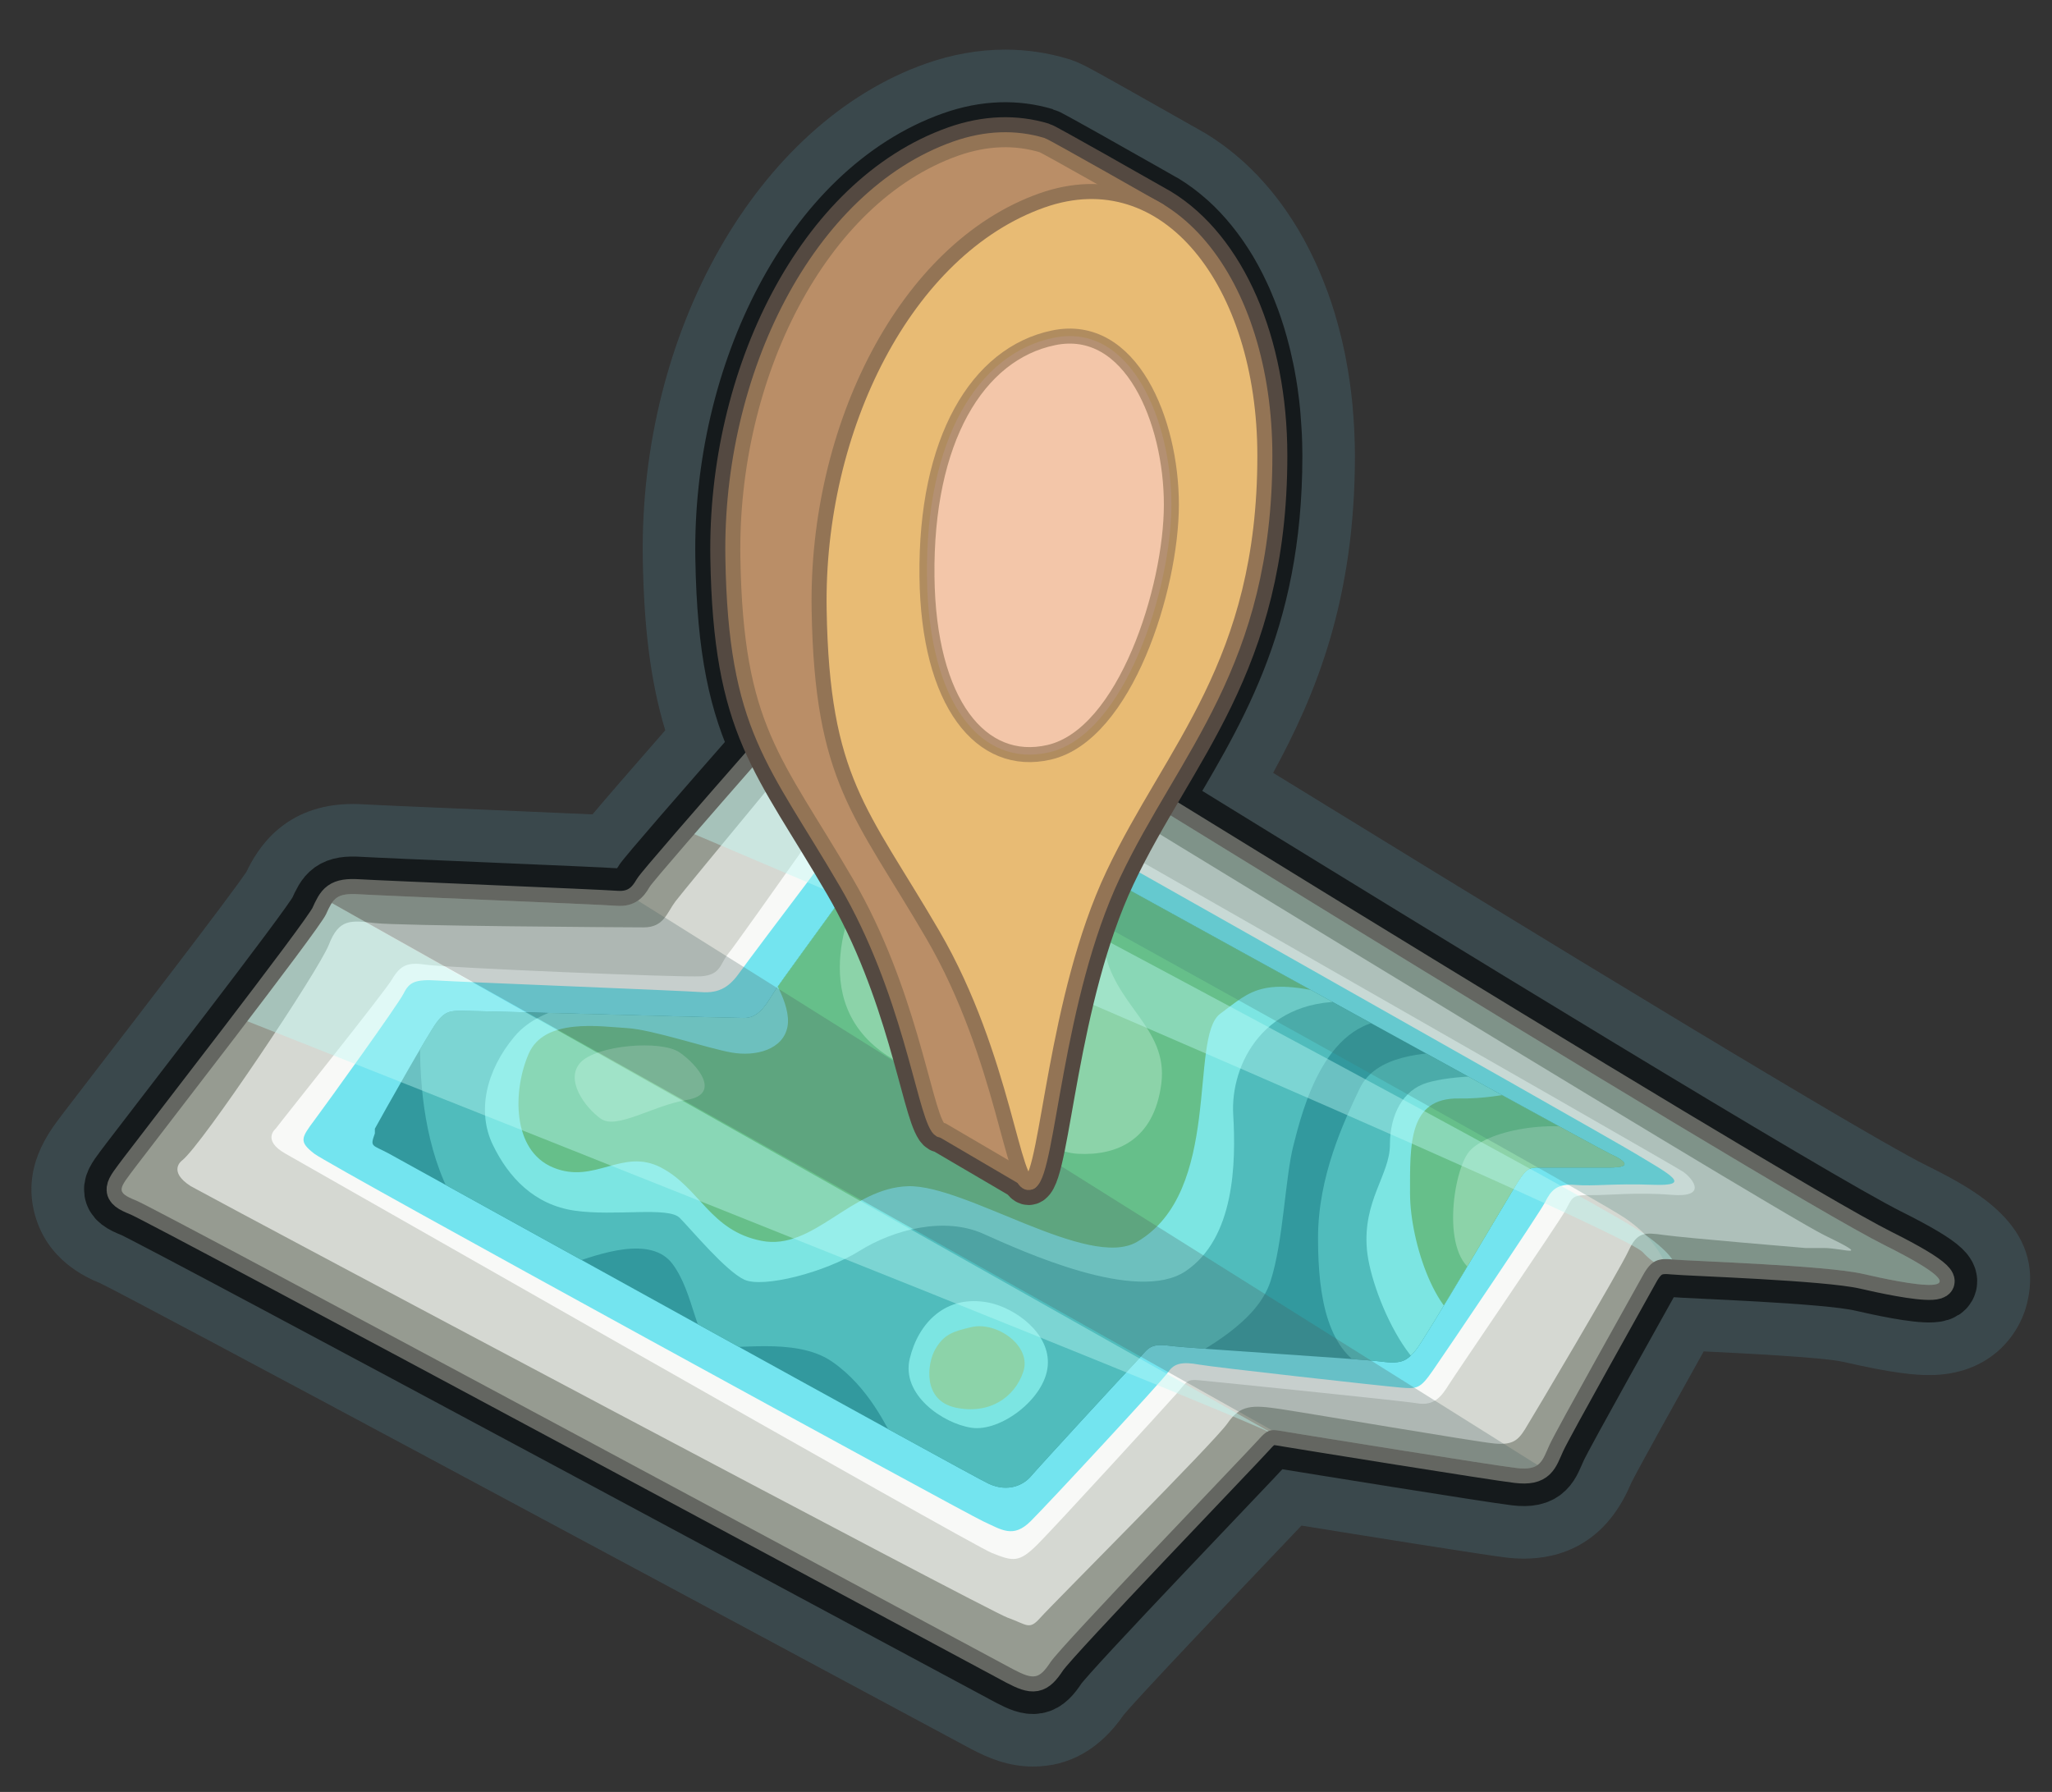 <?xml version="1.0" encoding="utf-8"?>
<!-- Generator: Adobe Illustrator 14.0.0, SVG Export Plug-In . SVG Version: 6.00 Build 43363)  -->
<!DOCTYPE svg PUBLIC "-//W3C//DTD SVG 1.1//EN" "http://www.w3.org/Graphics/SVG/1.1/DTD/svg11.dtd">
<svg version="1.1" id="Layer_1" xmlns="http://www.w3.org/2000/svg" xmlns:xlink="http://www.w3.org/1999/xlink" x="0px" y="0px"
	 width="136.667px" height="119.333px" viewBox="0 0 136.667 119.333" enable-background="new 0 0 136.667 119.333"
	 xml:space="preserve">
<rect x="0" y="0" width="136.667" height="119.333" fill="#333333" stroke="none"/>
<g id="Layer_2">
	<g opacity="0.19">
		<path fill="#F9CCC7" d="M68.796,114.642c-1.057,0-1.95-0.421-2.705-0.815c-0.273-0.144-3.292-1.765-7.83-4.201
			c-13.27-7.129-48.524-26.064-50.385-26.922c-0.596-0.236-2.177-0.869-2.655-2.59c-0.477-1.714,0.467-2.961,1.225-3.963
			l0.224-0.297c0.269-0.357,1.065-1.393,2.137-2.785c2.575-3.344,9.351-12.145,10.226-13.53c0.508-1.109,1.47-2.997,4.466-2.997
			c0.184,0,0.384,0.006,0.603,0.02c0.674,0.042,4.231,0.194,7.67,0.34c4.566,0.194,7.816,0.334,9.064,0.402
			c0.378-0.521,1.598-1.98,6.868-7.995c-1.246-3.319-1.807-6.992-1.893-12.109c-0.234-13.926,6.848-26.597,16.84-30.129
			c1.434-0.507,2.88-0.765,4.298-0.765c1.127,0,2.243,0.163,3.314,0.484c0.039,0.012,0.078,0.024,0.115,0.037
			c0.062,0.021,0.246,0.089,0.5,0.217c0.024,0.012,0.896,0.483,0.896,0.483s1.737,0.97,1.764,0.985
			c1.301,0.729,2.906,1.637,3.971,2.242c0.01,0.005,1.273,0.726,1.277,0.728c0.312,0.191,0.621,0.4,0.92,0.621
			c0.06,0.042,0.14,0.104,0.219,0.166c0.218,0.165,0.459,0.363,0.697,0.572c0.074,0.063,0.137,0.116,0.196,0.172
			c0.533,0.481,1.068,1.048,1.568,1.662c0.045,0.054,0.114,0.142,0.181,0.228c0.162,0.205,0.352,0.455,0.532,0.712l0.133,0.19
			c0.229,0.338,0.433,0.649,0.626,0.972c0.237,0.399,0.432,0.754,0.619,1.12l0.09,0.18c0.157,0.315,0.292,0.602,0.426,0.894
			c0.006,0.013,0.164,0.386,0.164,0.386c0.104,0.241,0.232,0.561,0.354,0.886l-2.77,1.155l2.838-0.976
			c0.151,0.415,0.284,0.81,0.409,1.214l0.062,0.212c0.104,0.353,0.199,0.692,0.285,1.036c0.024,0.093,0.06,0.228,0.092,0.365
			c0.072,0.305,0.142,0.616,0.207,0.931l0.064,0.325c0.084,0.441,0.157,0.875,0.221,1.315c0.004,0.027,0.02,0.143,0.021,0.171
			c0.055,0.388,0.102,0.771,0.139,1.158l0.029,0.331c0.035,0.414,0.061,0.741,0.077,1.071l0.022,0.424
			c0.018,0.453,0.031,0.912,0.031,1.377c0,10.376-3.312,16.711-6.488,22.152c26.174,16.11,42.506,25.938,46.101,27.734
			c3.045,1.522,5.922,2.96,5.248,5.812c-0.099,0.422-0.74,2.521-3.61,2.521l0,0c-0.675,0-1.936-0.085-5.09-0.812
			c-1.607-0.369-7.553-0.652-10.091-0.772c-0.629-0.03-1.16-0.057-1.55-0.077c-0.223,0.397-0.536,0.961-0.907,1.625
			c-1.367,2.45-4.571,8.188-4.922,8.942l-0.118,0.269c-0.363,0.836-1.328,3.053-4.311,3.053c-0.256,0-0.539-0.016-0.856-0.053
			c-1.651-0.195-12.952-2.021-15.054-2.361c-0.473,0.504-1.322,1.396-2.648,2.789c-3.173,3.334-9.775,10.269-10.521,11.25
			C72.05,112.98,70.942,114.642,68.796,114.642L68.796,114.642z"/>
		<path fill="#5CA5BC" d="M66.949,9.306c0.85,0,1.669,0.123,2.453,0.358c0.016,0.005,0.062,0.027,0.128,0.06
			c0.019,0.01,0.05,0.026,0.071,0.038c0.055,0.029,0.113,0.059,0.189,0.102c0.039,0.021,0.09,0.047,0.135,0.071
			c0.078,0.044,0.162,0.089,0.257,0.142c0.046,0.024,0.096,0.051,0.144,0.077c0.113,0.064,0.231,0.13,0.363,0.202
			c0.042,0.024,0.087,0.047,0.129,0.072c0.15,0.084,0.309,0.171,0.475,0.264c0.027,0.016,0.057,0.032,0.084,0.048
			c0.195,0.108,0.396,0.221,0.604,0.337c0.007,0.004,0.013,0.007,0.019,0.01c1.367,0.768,2.969,1.673,4.029,2.276
			c0.002,0.001,0.004,0.002,0.006,0.003c0.182,0.104,0.346,0.196,0.491,0.279c0.22,0.125,0.378,0.216,0.496,0.283
			c0.062,0.034,0.122,0.066,0.179,0.101l0.012,0.006l0,0c0.004,0.003,0.008,0.006,0.013,0.008c0.239,0.146,0.476,0.306,0.703,0.475
			c0.053,0.038,0.104,0.078,0.153,0.117c0.192,0.146,0.381,0.3,0.565,0.462c0.045,0.039,0.092,0.077,0.138,0.119
			c0.448,0.406,0.875,0.857,1.275,1.351c0.042,0.05,0.084,0.103,0.123,0.154c0.158,0.202,0.316,0.41,0.468,0.624
			c0.043,0.062,0.085,0.123,0.129,0.186c0.175,0.255,0.345,0.517,0.507,0.789c0.008,0.014,0.018,0.026,0.024,0.039
			c0.173,0.292,0.339,0.595,0.498,0.906c0.03,0.061,0.062,0.125,0.094,0.187c0.123,0.247,0.241,0.5,0.358,0.758
			c0.037,0.086,0.076,0.173,0.111,0.261c0.114,0.268,0.226,0.543,0.33,0.823c0.021,0.061,0.047,0.119,0.068,0.179
			c0.124,0.342,0.242,0.69,0.354,1.048c0.021,0.068,0.039,0.139,0.059,0.207c0.086,0.287,0.168,0.579,0.24,0.875
			c0.029,0.111,0.059,0.222,0.084,0.334c0.066,0.28,0.131,0.564,0.189,0.851c0.02,0.099,0.039,0.196,0.059,0.295
			c0.074,0.381,0.14,0.769,0.195,1.162c0.01,0.059,0.014,0.118,0.022,0.177c0.048,0.336,0.088,0.676,0.122,1.021
			c0.013,0.125,0.021,0.253,0.033,0.379c0.024,0.295,0.047,0.593,0.062,0.893c0.006,0.125,0.016,0.25,0.02,0.375
			c0.018,0.417,0.029,0.835,0.029,1.26c0,11.133-3.957,16.979-7.562,23.167c18.187,11.205,43.862,26.919,48.831,29.403
			c4.145,2.072,4.209,2.649,2.98,2.649c-1.102,0-3.24-0.464-4.416-0.735c-2.488-0.573-11.682-0.859-12.64-0.955
			c-0.175-0.019-0.334-0.028-0.479-0.028c-0.656,0-1.062,0.222-1.531,1.081c-0.574,1.054-5.745,10.247-6.223,11.301
			c-0.426,0.932-0.549,1.562-1.699,1.562c-0.149,0-0.316-0.01-0.504-0.032c-1.629-0.19-14.074-2.202-15.226-2.394
			c-0.431-0.072-0.712-0.129-0.937-0.129c-0.379,0-0.596,0.163-1.075,0.703c-0.767,0.861-13.022,13.596-13.789,14.746
			c-0.438,0.656-0.741,0.952-1.176,0.952c-0.327,0-0.727-0.167-1.313-0.474c-1.214-0.637-56.975-30.645-58.412-31.217
			c-1.437-0.576-1.149-0.767,0-2.3c1.149-1.53,12.161-15.702,12.64-16.756c0.432-0.951,0.631-1.355,1.788-1.355
			c0.126,0,0.264,0.005,0.415,0.014c1.532,0.096,15.896,0.671,17.14,0.768c0.08,0.006,0.157,0.008,0.232,0.008
			c1.086,0,1.612-0.626,1.971-1.253c0.198-0.347,4.159-4.893,7.939-9.201c-1.472-3.144-2.282-6.568-2.386-12.727
			c-0.203-12.064,5.746-24.036,14.84-27.25C64.789,9.497,65.892,9.306,66.949,9.306 M66.95,3.306
			C66.949,3.306,66.949,3.306,66.95,3.306c-1.76,0-3.543,0.315-5.301,0.937c-11.17,3.948-19.092,17.83-18.837,33.007
			c0.078,4.634,0.531,8.193,1.496,11.384c-2.537,2.9-3.987,4.578-4.846,5.6c-1.659-0.077-4.222-0.187-7.563-0.329
			c-3.264-0.139-6.964-0.296-7.608-0.337c-0.287-0.018-0.55-0.026-0.791-0.026c-4.614,0-6.4,3.08-7.088,4.522
			c-1.209,1.784-7.544,10.011-9.981,13.175c-1.084,1.407-1.888,2.452-2.158,2.812L4.054,74.34c-0.843,1.113-2.597,3.434-1.723,6.576
			c0.829,2.981,3.325,4.123,4.352,4.541c2.926,1.438,37.177,19.836,50.157,26.809c5.243,2.814,7.573,4.066,7.861,4.218
			c1.094,0.573,2.436,1.158,4.096,1.158c2.425,0,4.458-1.157,6.042-3.44c1.097-1.318,7.509-8.055,10.277-10.961
			c0.639-0.674,1.151-1.212,1.563-1.646c3.825,0.618,12.147,1.952,13.616,2.126c0.42,0.05,0.814,0.074,1.205,0.074
			c2.258,0,5.315-0.844,7.062-4.855l0.087-0.197c0.468-0.949,3.513-6.404,4.821-8.748c2.27,0.108,7.915,0.389,9.256,0.688
			c3.413,0.787,4.872,0.889,5.762,0.889c3.979,0,6.006-2.604,6.531-4.832c1.219-5.162-3.623-7.582-6.827-9.185
			c-2.005-1.003-10.358-5.765-43.401-26.088c2.86-5.238,5.449-11.542,5.449-21.115c0-0.505-0.016-1.004-0.035-1.5
			c-0.004-0.102-0.01-0.208-0.016-0.315l-0.006-0.1c-0.001-0.018-0.001-0.035-0.002-0.053c-0.021-0.361-0.046-0.719-0.077-1.074
			L90.1,27.231c-0.011-0.131-0.022-0.262-0.035-0.392c-0.04-0.405-0.089-0.816-0.146-1.223c-0.012-0.091-0.021-0.176-0.035-0.26
			c-0.062-0.441-0.145-0.926-0.235-1.404l-0.032-0.165l-0.021-0.108c-0.008-0.037-0.014-0.073-0.021-0.109
			c-0.07-0.343-0.146-0.681-0.226-1.015c-0.034-0.143-0.071-0.289-0.109-0.436c-0.089-0.358-0.188-0.712-0.29-1.061
			c-0.031-0.106-0.054-0.185-0.076-0.263c-0.146-0.477-0.297-0.922-0.459-1.369c-0.008-0.019-0.015-0.038-0.021-0.057l-0.062-0.159
			c-0.004-0.007-0.006-0.013-0.008-0.02c-0.132-0.351-0.271-0.697-0.414-1.035c-0.037-0.089-0.074-0.178-0.113-0.267l-0.021-0.046
			c-0.017-0.037-0.032-0.074-0.05-0.111c-0.148-0.327-0.298-0.646-0.453-0.958c-0.012-0.024-0.023-0.047-0.036-0.07l-0.039-0.078
			c-0.012-0.025-0.036-0.072-0.049-0.097c-0.216-0.422-0.442-0.833-0.672-1.221c-0.021-0.038-0.047-0.079-0.073-0.121
			c-0.205-0.341-0.424-0.68-0.666-1.036c-0.017-0.023-0.033-0.047-0.049-0.071l-0.07-0.101l-0.035-0.051
			c-0.01-0.015-0.021-0.029-0.029-0.043c-0.205-0.29-0.417-0.571-0.633-0.845c-0.072-0.095-0.149-0.191-0.228-0.285
			c-0.586-0.717-1.216-1.383-1.874-1.979c-0.078-0.072-0.158-0.142-0.24-0.21c-0.261-0.229-0.547-0.464-0.836-0.685
			c-0.091-0.069-0.181-0.138-0.272-0.205c-0.349-0.256-0.7-0.494-1.048-0.709c-0.069-0.044-0.141-0.087-0.213-0.128
			c-0.08-0.046-0.16-0.092-0.242-0.137l-0.114-0.065l-0.358-0.205L79.36,8.356l-0.331-0.188c-0.013-0.007-0.025-0.014-0.037-0.021
			l0,0c-1.059-0.602-2.648-1.501-4.019-2.27c-0.003-0.002-0.007-0.004-0.009-0.006c-0.021-0.011-0.039-0.021-0.059-0.032
			l-0.221-0.124l-0.395-0.22L74.19,5.439l-0.414-0.23c-0.048-0.027-0.097-0.055-0.146-0.082c-0.028-0.016-0.028-0.016-0.059-0.032
			l-0.316-0.176l-0.193-0.105L72.91,4.729L72.837,4.69c-0.029-0.017-0.061-0.034-0.09-0.05l-0.095-0.049
			c-0.083-0.046-0.157-0.085-0.226-0.121c-0.002-0.001-0.051-0.026-0.053-0.027l-0.051-0.028c-0.031-0.016-0.064-0.033-0.096-0.048
			c-0.217-0.109-0.512-0.25-0.879-0.376c-0.074-0.026-0.148-0.05-0.227-0.073C69.774,3.512,68.369,3.306,66.95,3.306L66.95,3.306
			L66.95,3.306z"/>
	</g>
	
		<path opacity="0.65" fill="#F9CCC7" stroke="#020202" stroke-width="5" stroke-linecap="round" stroke-linejoin="round" enable-background="new    " d="
		M125.511,82.92c-4.969-2.484-30.646-18.199-48.832-29.404c3.604-6.188,7.562-12.034,7.562-23.167c0-0.425-0.014-0.844-0.029-1.26
		c-0.006-0.125-0.014-0.249-0.021-0.375c-0.017-0.3-0.038-0.597-0.063-0.893c-0.01-0.126-0.021-0.254-0.032-0.379
		c-0.034-0.345-0.074-0.685-0.122-1.021c-0.01-0.059-0.014-0.118-0.021-0.177c-0.058-0.394-0.123-0.781-0.195-1.162
		c-0.021-0.099-0.041-0.197-0.059-0.295c-0.061-0.287-0.123-0.571-0.189-0.851c-0.026-0.112-0.055-0.223-0.084-0.334
		c-0.073-0.296-0.155-0.588-0.241-0.875c-0.021-0.068-0.038-0.139-0.06-0.207c-0.109-0.357-0.229-0.706-0.353-1.048
		c-0.022-0.06-0.048-0.118-0.069-0.179c-0.104-0.279-0.215-0.555-0.33-0.823c-0.035-0.088-0.074-0.174-0.11-0.261
		c-0.117-0.258-0.235-0.511-0.358-0.758c-0.031-0.062-0.062-0.126-0.094-0.187c-0.159-0.311-0.325-0.613-0.498-0.906
		c-0.008-0.013-0.018-0.025-0.023-0.039c-0.164-0.272-0.334-0.534-0.508-0.789c-0.044-0.062-0.086-0.124-0.129-0.186
		c-0.15-0.214-0.309-0.422-0.468-0.624c-0.039-0.051-0.081-0.104-0.123-0.154c-0.401-0.494-0.827-0.945-1.276-1.351
		c-0.045-0.042-0.092-0.08-0.137-0.119c-0.186-0.162-0.373-0.316-0.564-0.462c-0.051-0.04-0.103-0.079-0.154-0.117
		c-0.229-0.168-0.465-0.329-0.703-0.475c-0.005-0.002-0.01-0.005-0.012-0.008l0,0l-0.014-0.004c-0.058-0.035-0.119-0.067-0.18-0.101
		c-0.118-0.067-0.277-0.159-0.496-0.283c-0.146-0.083-0.311-0.175-0.492-0.279c0-0.001-0.003-0.002-0.005-0.003
		c-1.062-0.604-2.661-1.508-4.03-2.276c-0.004-0.003-0.011-0.006-0.018-0.01c-0.208-0.116-0.408-0.229-0.604-0.337
		c-0.028-0.016-0.058-0.032-0.086-0.048c-0.166-0.093-0.321-0.18-0.474-0.264c-0.042-0.025-0.087-0.048-0.129-0.072
		c-0.132-0.072-0.25-0.138-0.364-0.202c-0.047-0.026-0.097-0.052-0.143-0.077c-0.096-0.053-0.178-0.098-0.258-0.142
		c-0.045-0.024-0.094-0.05-0.133-0.071c-0.076-0.043-0.136-0.073-0.19-0.102c-0.022-0.012-0.054-0.028-0.071-0.038
		c-0.066-0.033-0.111-0.055-0.128-0.06C67.643,9.138,65.703,9.174,63.65,9.9c-9.094,3.214-15.042,15.186-14.84,27.25
		c0.104,6.159,0.914,9.583,2.386,12.727c-3.78,4.309-7.742,8.854-7.939,9.201c-0.383,0.67-0.958,1.34-2.203,1.245
		c-1.245-0.096-15.608-0.671-17.14-0.767c-1.531-0.096-1.723,0.287-2.203,1.341C21.232,61.95,10.22,76.122,9.071,77.653
		c-1.149,1.533-1.437,1.725,0,2.299c1.437,0.573,57.197,30.582,58.412,31.217c1.367,0.717,1.724,0.67,2.489-0.479
		c0.768-1.15,13.023-13.885,13.789-14.746c0.767-0.861,0.859-0.768,2.012-0.574c1.15,0.19,13.598,2.201,15.225,2.394
		c1.629,0.192,1.724-0.479,2.203-1.53c0.479-1.054,5.648-10.247,6.225-11.301c0.574-1.053,1.054-1.148,2.011-1.053
		c0.958,0.096,10.149,0.382,12.64,0.955C126.565,85.409,133.364,86.845,125.511,82.92z"/>
	<path fill="none" stroke="#646661" stroke-width="2" d="M67.483,111.168c-1.214-0.637-56.975-30.645-58.412-31.217
		c-1.437-0.576-1.149-0.767,0-2.3c1.149-1.53,12.161-15.702,12.64-16.756c0.479-1.054,0.671-1.438,2.203-1.341
		c1.532,0.096,15.896,0.671,17.14,0.767c1.245,0.095,1.819-0.575,2.203-1.245c0.383-0.671,14.842-17.046,14.842-17.046
		s59.561,36.963,67.412,40.889c7.853,3.925,1.054,2.488-1.438,1.914c-2.488-0.574-11.682-0.86-12.64-0.957
		c-0.957-0.096-1.437,0-2.011,1.054c-0.575,1.054-5.746,10.247-6.225,11.301c-0.48,1.052-0.574,1.724-2.203,1.53
		c-1.627-0.191-14.074-2.202-15.225-2.393c-1.15-0.193-1.245-0.287-2.012,0.573c-0.766,0.861-13.022,13.597-13.789,14.746
		C69.207,111.838,68.85,111.883,67.483,111.168z"/>
	<path fill="#969B91" d="M67.483,111.168c-1.214-0.637-56.975-30.645-58.412-31.217c-1.437-0.576-1.149-0.767,0-2.3
		c1.149-1.53,12.161-15.702,12.64-16.756c0.479-1.054,0.671-1.438,2.203-1.341c1.532,0.096,15.896,0.671,17.14,0.767
		c1.245,0.095,1.819-0.575,2.203-1.245c0.383-0.671,14.842-17.046,14.842-17.046s59.561,36.963,67.412,40.889
		c7.853,3.925,1.054,2.488-1.438,1.914c-2.488-0.574-11.682-0.86-12.64-0.957c-0.957-0.096-1.437,0-2.011,1.054
		c-0.575,1.054-5.746,10.247-6.225,11.301c-0.48,1.052-0.574,1.724-2.203,1.53c-1.627-0.191-14.074-2.202-15.225-2.393
		c-1.15-0.193-1.245-0.287-2.012,0.573c-0.766,0.861-13.022,13.597-13.789,14.746C69.207,111.838,68.85,111.883,67.483,111.168z"/>
	<path fill="#D5D8D2" d="M12.136,77.272c1.34-1.057,9.097-12.641,9.767-14.363c0.67-1.723,1.436-1.629,3.064-1.437
		c1.627,0.188,16.566,0.286,17.907,0.286c1.34,0,1.532-0.957,2.106-1.723c0.574-0.767,11.204-13.598,11.874-14.364
		c0.67-0.767,1.054-2.011,2.394-1.149c1.341,0.862,58.892,36.1,62.241,37.727c3.353,1.629,1.246,0.862,0,0.862
		c-1.243,0-1.243,0-1.243,0s-8.043-0.671-9.386-0.862c-1.34-0.189-1.817-0.211-2.394,1.043c-0.573,1.256-6.416,11.119-6.895,11.885
		c-0.479,0.768-0.861,1.056-2.012,0.957c-1.148-0.096-12.354-2.01-14.268-2.297s-2.682-0.287-3.545,0.959
		c-0.86,1.242-11.681,12.064-12.447,12.927c-0.765,0.862-0.862,0.479-2.202,0c-1.34-0.479-50.367-26.524-54.389-28.728
		C11.12,77.979,12.136,77.272,12.136,77.272z"/>
	<path fill="#F8F9F7" d="M18.36,75.165c0.575-0.767,7.182-9,7.757-9.959c0.574-0.957,1.053-1.147,2.298-0.957
		c1.245,0.189,16.948,0.861,18.289,0.766c1.341-0.096,1.246-0.86,1.819-1.53c0.575-0.672,11.013-15.514,11.013-15.514
		s51.898,29.589,52.569,30.065c0.671,0.48,1.63,1.727-0.766,1.535c-2.396-0.193-4.213,0.039-5.459,0.02
		c-1.244-0.02-1.147,0.172-1.627,1.033s-7.276,10.819-7.758,11.586c-0.479,0.766-0.955,1.437-2.104,1.244
		c-1.147-0.19-13.502-1.436-14.459-1.529c-0.958-0.098-0.862,0.094-1.63,0.953c-0.766,0.863-7.946,8.715-9.191,9.963
		c-1.244,1.242-1.628,1.148-3.064,0.572C64.61,102.84,20.66,77.747,19.031,76.838C17.402,75.93,18.36,75.165,18.36,75.165z"/>
	<path fill="#73E4EF" d="M20.946,74.59c0.734-0.983,5.553-7.662,5.936-8.428c0.383-0.766,0.766-0.959,2.298-0.863
		c1.533,0.099,16.278,0.673,17.523,0.77c1.246,0.094,1.915-0.385,2.585-1.342s10.534-13.98,10.534-13.98l0.669-1.341
		c0,0,46.155,26.04,48.453,27.432c2.3,1.391,3.83,2.156,1.147,2.062c-2.68-0.097-3.924,0.112-5.168,0.009
		c-1.245-0.104-1.629,0.375-2.014,1.141c-0.382,0.766-6.605,9.957-7.468,11.203s-1.053,1.246-2.2,1.148
		c-1.152-0.096-12.354-1.341-13.408-1.531c-1.051-0.191-1.627-0.096-2.01,0.479c-0.384,0.575-8.025,8.81-9.183,9.959
		c-1.16,1.147-1.917,0.573-3.166,0c-1.25-0.575-43.478-23.657-44.531-24.47C19.893,76.027,20.053,75.786,20.946,74.59z"/>
	<path fill="#32999E" d="M24.967,75.165c0.575-1.053,3.543-6.32,4.118-7.086c0.575-0.768,0.958-0.768,1.724-0.768
		s17.714,0.48,18.768,0.48c1.053,0,1.532-1.056,2.106-1.918c0.575-0.86,10.151-13.979,10.151-13.979s44.24,24.413,45.387,24.941
		c1.147,0.527,1.437,0.912,0,0.912s-3.542,0-4.404,0c-0.86,0-1.053-0.097-1.724,0.957c-0.67,1.055-6.225,10.532-6.799,11.203
		c-0.574,0.67-0.862,0.959-2.299,0.766c-1.437-0.189-12.64-0.86-14.076-1.051c-1.436-0.193-1.436,0.211-2.297,1.11
		c-0.863,0.899-6.492,7.026-6.98,7.603c-0.489,0.572-1.525,1.055-2.779,0.479c-1.254-0.572-38.79-21.357-39.938-21.979
		c-1.149-0.621-1.296-0.422-0.958-1.353"/>
	<g>
		<g>
			<defs>
				<path id="SVGID_1_" d="M24.967,75.165c0.575-1.053,3.543-6.32,4.118-7.086c0.575-0.768,0.958-0.768,1.724-0.768
					s17.714,0.48,18.768,0.48c1.053,0,1.532-1.056,2.106-1.918c0.575-0.86,10.151-13.979,10.151-13.979s44.24,24.413,45.387,24.941
					c1.147,0.527,1.437,0.912,0,0.912s-3.542,0-4.404,0c-0.86,0-1.053-0.097-1.724,0.957c-0.67,1.055-6.225,10.532-6.799,11.203
					c-0.574,0.67-0.862,0.959-2.299,0.766c-1.437-0.189-12.64-0.86-14.076-1.051c-1.436-0.193-1.436,0.211-2.297,1.11
					c-0.863,0.899-6.492,7.026-6.98,7.603c-0.489,0.572-1.525,1.055-2.779,0.479c-1.254-0.572-38.79-21.357-39.938-21.979
					c-1.149-0.621-1.296-0.422-0.958-1.353"/>
			</defs>
			<clipPath id="SVGID_2_">
				<use xlink:href="#SVGID_1_"  overflow="visible"/>
			</clipPath>
			<path id="_x32_" clip-path="url(#SVGID_2_)" fill="#50BCBC" d="M28.415,64.249c0,0-2.012,10.629,2.584,16.948
				c4.596,6.32,5.076,3.64,6.991,2.972c1.916-0.672,5.362-1.918,6.798,0c1.436,1.912,1.532,5.072,2.681,5.457
				c1.149,0.381,5.458-0.672,7.948,1.051c2.49,1.725,3.639,4.406,4.213,5.361c0.574,0.959,5.042,4.662,8.331,4.598
				c3.289-0.065,7.869-8.327,10.117-9.566c2.248-1.238,5.684-3.072,6.543-5.753c0.864-2.683,0.961-6.866,1.534-9.083
				c0.574-2.217,2.119-8.748,7.119-8.307c5,0.439,5.974,2.115,3.761,2.131c-2.209,0.016-5.423,0.225-6.476,2.427
				c-1.052,2.203-2.776,5.843-2.776,9.959c0,4.117,0.688,7.628,3.447,8.81c2.758,1.181,8.044-2.012,8.044-2.012l7.47-7.945
				l4.771-4.457l-6.687-4.545l-9.479-6.319c0,0-24.104-14.501-29.484-11.853C56.376,58.79,33.873,63.099,28.415,64.249z"/>
		</g>
		<g>
			<defs>
				<path id="SVGID_3_" d="M24.967,75.165c0.575-1.053,3.543-6.32,4.118-7.086c0.575-0.768,0.958-0.768,1.724-0.768
					s17.714,0.48,18.768,0.48c1.053,0,1.532-1.056,2.106-1.918c0.575-0.86,10.151-13.979,10.151-13.979s44.24,24.413,45.387,24.941
					c1.147,0.527,1.437,0.912,0,0.912s-3.542,0-4.404,0c-0.86,0-1.053-0.097-1.724,0.957c-0.67,1.055-6.225,10.532-6.799,11.203
					c-0.574,0.67-0.862,0.959-2.299,0.766c-1.437-0.189-12.64-0.86-14.076-1.051c-1.436-0.193-1.436,0.211-2.297,1.11
					c-0.863,0.899-6.492,7.026-6.98,7.603c-0.489,0.572-1.525,1.055-2.779,0.479c-1.254-0.572-38.79-21.357-39.938-21.979
					c-1.149-0.621-1.296-0.422-0.958-1.353"/>
			</defs>
			<clipPath id="SVGID_4_">
				<use xlink:href="#SVGID_3_"  overflow="visible"/>
			</clipPath>
			<path clip-path="url(#SVGID_4_)" fill="#7CE5E2" d="M40.097,66.737c0,0-3.925,0-5.841,2.299c-1.916,2.297-2.489,5.01-1.436,7.196
				c1.053,2.188,2.777,4.007,5.458,4.392c2.681,0.385,6.224-0.287,6.989,0.477c0.767,0.77,3.064,3.545,4.31,4.12
				c1.245,0.573,5.363-0.479,7.661-1.915c2.298-1.436,5.658-2.297,8.239-1.148s10.241,4.689,13.498,2.488
				c3.256-2.202,3.351-7.182,3.159-10.438c-0.189-3.254,2.015-7.957,8.139-7.47c6.124,0.489-1.914-3.254-3.83-4.499
				c-1.914-1.246-21.353-13.502-26.619-11.491C54.556,52.757,43.284,66.165,40.097,66.737z"/>
		</g>
		<g>
			<defs>
				<path id="SVGID_5_" d="M24.967,75.165c0.575-1.053,3.543-6.32,4.118-7.086c0.575-0.768,0.958-0.768,1.724-0.768
					s17.714,0.48,18.768,0.48c1.053,0,1.532-1.056,2.106-1.918c0.575-0.86,10.151-13.979,10.151-13.979s44.24,24.413,45.387,24.941
					c1.147,0.527,1.437,0.912,0,0.912s-3.542,0-4.404,0c-0.86,0-1.053-0.097-1.724,0.957c-0.67,1.055-6.225,10.532-6.799,11.203
					c-0.574,0.67-0.862,0.959-2.299,0.766c-1.437-0.189-12.64-0.86-14.076-1.051c-1.436-0.193-1.436,0.211-2.297,1.11
					c-0.863,0.899-6.492,7.026-6.98,7.603c-0.489,0.572-1.525,1.055-2.779,0.479c-1.254-0.572-38.79-21.357-39.938-21.979
					c-1.149-0.621-1.296-0.422-0.958-1.353"/>
			</defs>
			<clipPath id="SVGID_6_">
				<use xlink:href="#SVGID_5_"  overflow="visible"/>
			</clipPath>
			<path clip-path="url(#SVGID_6_)" fill="#7CE5E2" d="M65.864,86.75c1.705,0.342,4.108,2.013,3.917,4.213
				c-0.189,2.201-3.159,4.406-5.074,4.119c-1.916-0.287-4.693-2.203-4.118-4.598C61.163,88.09,63.001,86.176,65.864,86.75z"/>
		</g>
		<g>
			<defs>
				<path id="SVGID_7_" d="M24.967,75.165c0.575-1.053,3.543-6.32,4.118-7.086c0.575-0.768,0.958-0.768,1.724-0.768
					s17.714,0.48,18.768,0.48c1.053,0,1.532-1.056,2.106-1.918c0.575-0.86,10.151-13.979,10.151-13.979s44.24,24.413,45.387,24.941
					c1.147,0.527,1.437,0.912,0,0.912s-3.542,0-4.404,0c-0.86,0-1.053-0.097-1.724,0.957c-0.67,1.055-6.225,10.532-6.799,11.203
					c-0.574,0.67-0.862,0.959-2.299,0.766c-1.437-0.189-12.64-0.86-14.076-1.051c-1.436-0.193-1.436,0.211-2.297,1.11
					c-0.863,0.899-6.492,7.026-6.98,7.603c-0.489,0.572-1.525,1.055-2.779,0.479c-1.254-0.572-38.79-21.357-39.938-21.979
					c-1.149-0.621-1.296-0.422-0.958-1.353"/>
			</defs>
			<clipPath id="SVGID_8_">
				<use xlink:href="#SVGID_7_"  overflow="visible"/>
			</clipPath>
			<path clip-path="url(#SVGID_8_)" fill="#7CE5E2" d="M104.432,72.101c-4.392-0.692-7.744-0.479-9.371,0
				c-1.629,0.478-2.489,2.135-2.489,4.131s-1.818,3.72-1.533,6.976c0.289,3.258,3.762,10.763,6.683,8.141
				c3.946-3.543,18.444-9.232,16.683-11.012C112.639,78.555,108.069,72.674,104.432,72.101z"/>
		</g>
		<g>
			<defs>
				<path id="SVGID_9_" d="M24.967,75.165c0.575-1.053,3.543-6.32,4.118-7.086c0.575-0.768,0.958-0.768,1.724-0.768
					s17.714,0.48,18.768,0.48c1.053,0,1.532-1.056,2.106-1.918c0.575-0.86,10.151-13.979,10.151-13.979s44.24,24.413,45.387,24.941
					c1.147,0.527,1.437,0.912,0,0.912s-3.542,0-4.404,0c-0.86,0-1.053-0.097-1.724,0.957c-0.67,1.055-6.225,10.532-6.799,11.203
					c-0.574,0.67-0.862,0.959-2.299,0.766c-1.437-0.189-12.64-0.86-14.076-1.051c-1.436-0.193-1.436,0.211-2.297,1.11
					c-0.863,0.899-6.492,7.026-6.98,7.603c-0.489,0.572-1.525,1.055-2.779,0.479c-1.254-0.572-38.79-21.357-39.938-21.979
					c-1.149-0.621-1.296-0.422-0.958-1.353"/>
			</defs>
			<clipPath id="SVGID_10_">
				<use xlink:href="#SVGID_9_"  overflow="visible"/>
			</clipPath>
			<path clip-path="url(#SVGID_10_)" fill="#66BF8A" d="M51.109,64.536c0,0,1.627,2.299,1.34,3.83
				c-0.287,1.53-2.106,2.014-3.734,1.725c-1.627-0.287-5.266-1.532-6.99-1.629c-1.724-0.096-5.459-0.703-6.511,1.707
				c-1.054,2.41-1.149,6.434,1.628,7.582c2.777,1.148,4.596-1.34,7.181,0c2.586,1.34,3.256,4.213,6.703,4.883
				c3.447,0.672,5.937-3.543,9.767-3.639c3.831-0.096,12.002,5.578,15.225,3.711c5.744-3.328,3.447-13.668,5.555-15.201
				c2.107-1.531,2.777-2.682,8.904-0.86c6.129,1.817,5.08-1.337,0.287-3.474C85.673,61.032,65.569,45.672,60.589,47.3
				C55.609,48.927,49.768,60.706,51.109,64.536z"/>
		</g>
		<g>
			<defs>
				<path id="SVGID_11_" d="M24.967,75.165c0.575-1.053,3.543-6.32,4.118-7.086c0.575-0.768,0.958-0.768,1.724-0.768
					s17.714,0.48,18.768,0.48c1.053,0,1.532-1.056,2.106-1.918c0.575-0.86,10.151-13.979,10.151-13.979s44.24,24.413,45.387,24.941
					c1.147,0.527,1.437,0.912,0,0.912s-3.542,0-4.404,0c-0.86,0-1.053-0.097-1.724,0.957c-0.67,1.055-6.225,10.532-6.799,11.203
					c-0.574,0.67-0.862,0.959-2.299,0.766c-1.437-0.189-12.64-0.86-14.076-1.051c-1.436-0.193-1.436,0.211-2.297,1.11
					c-0.863,0.899-6.492,7.026-6.98,7.603c-0.489,0.572-1.525,1.055-2.779,0.479c-1.254-0.572-38.79-21.357-39.938-21.979
					c-1.149-0.621-1.296-0.422-0.958-1.353"/>
			</defs>
			<clipPath id="SVGID_12_">
				<use xlink:href="#SVGID_11_"  overflow="visible"/>
			</clipPath>
			<path clip-path="url(#SVGID_12_)" fill="#66BF8A" d="M98.221,88.377c-2.507-0.223-4.31-5.646-4.31-8.905
				c0-3.257-0.119-6.374,3.256-6.319c3.373,0.057,5.268-1.15,7.564,0c2.298,1.148,6.126,4.405,5.359,5.746
				C109.33,80.239,101.001,88.625,98.221,88.377z"/>
		</g>
		<g>
			<defs>
				<path id="SVGID_13_" d="M24.967,75.165c0.575-1.053,3.543-6.32,4.118-7.086c0.575-0.768,0.958-0.768,1.724-0.768
					s17.714,0.48,18.768,0.48c1.053,0,1.532-1.056,2.106-1.918c0.575-0.86,10.151-13.979,10.151-13.979s44.24,24.413,45.387,24.941
					c1.147,0.527,1.437,0.912,0,0.912s-3.542,0-4.404,0c-0.86,0-1.053-0.097-1.724,0.957c-0.67,1.055-6.225,10.532-6.799,11.203
					c-0.574,0.67-0.862,0.959-2.299,0.766c-1.437-0.189-12.64-0.86-14.076-1.051c-1.436-0.193-1.436,0.211-2.297,1.11
					c-0.863,0.899-6.492,7.026-6.98,7.603c-0.489,0.572-1.525,1.055-2.779,0.479c-1.254-0.572-38.79-21.357-39.938-21.979
					c-1.149-0.621-1.296-0.422-0.958-1.353"/>
			</defs>
			<clipPath id="SVGID_14_">
				<use xlink:href="#SVGID_13_"  overflow="visible"/>
			</clipPath>
			<path clip-path="url(#SVGID_14_)" fill="#8CD3A9" d="M64.707,88.377c1.679-0.387,4.021,1.246,3.447,2.97
				c-0.575,1.724-2.265,2.866-4.501,2.394c-2.236-0.474-1.915-2.968-1.34-3.926S63.462,88.665,64.707,88.377z"/>
		</g>
		<g>
			<defs>
				<path id="SVGID_15_" d="M24.967,75.165c0.575-1.053,3.543-6.32,4.118-7.086c0.575-0.768,0.958-0.768,1.724-0.768
					s17.714,0.48,18.768,0.48c1.053,0,1.532-1.056,2.106-1.918c0.575-0.86,10.151-13.979,10.151-13.979s44.24,24.413,45.387,24.941
					c1.147,0.527,1.437,0.912,0,0.912s-3.542,0-4.404,0c-0.86,0-1.053-0.097-1.724,0.957c-0.67,1.055-6.225,10.532-6.799,11.203
					c-0.574,0.67-0.862,0.959-2.299,0.766c-1.437-0.189-12.64-0.86-14.076-1.051c-1.436-0.193-1.436,0.211-2.297,1.11
					c-0.863,0.899-6.492,7.026-6.98,7.603c-0.489,0.572-1.525,1.055-2.779,0.479c-1.254-0.572-38.79-21.357-39.938-21.979
					c-1.149-0.621-1.296-0.422-0.958-1.353"/>
			</defs>
			<clipPath id="SVGID_16_">
				<use xlink:href="#SVGID_15_"  overflow="visible"/>
			</clipPath>
			<path clip-path="url(#SVGID_16_)" fill="#8CD3A9" d="M38.661,70.758c1.062-1.157,5.361-1.529,6.606-0.67
				c1.245,0.863,2.778,2.777,0.48,3.16s-4.692,2.012-5.746,1.244C38.948,73.728,37.607,71.907,38.661,70.758z"/>
		</g>
		<g>
			<defs>
				<path id="SVGID_17_" d="M24.967,75.165c0.575-1.053,3.543-6.32,4.118-7.086c0.575-0.768,0.958-0.768,1.724-0.768
					s17.714,0.48,18.768,0.48c1.053,0,1.532-1.056,2.106-1.918c0.575-0.86,10.151-13.979,10.151-13.979s44.24,24.413,45.387,24.941
					c1.147,0.527,1.437,0.912,0,0.912s-3.542,0-4.404,0c-0.86,0-1.053-0.097-1.724,0.957c-0.67,1.055-6.225,10.532-6.799,11.203
					c-0.574,0.67-0.862,0.959-2.299,0.766c-1.437-0.189-12.64-0.86-14.076-1.051c-1.436-0.193-1.436,0.211-2.297,1.11
					c-0.863,0.899-6.492,7.026-6.98,7.603c-0.489,0.572-1.525,1.055-2.779,0.479c-1.254-0.572-38.79-21.357-39.938-21.979
					c-1.149-0.621-1.296-0.422-0.958-1.353"/>
			</defs>
			<clipPath id="SVGID_18_">
				<use xlink:href="#SVGID_17_"  overflow="visible"/>
			</clipPath>
			<path clip-path="url(#SVGID_18_)" fill="#8CD3A9" d="M56.088,62.713c0.712-4.099,4.021-6.987,8.139-6.414
				c4.117,0.575,8.714,2.777,9.289,6.703c0.573,3.927,4.31,5.381,3.831,9.154c-0.48,3.771-2.971,4.819-5.555,4.68
				c-2.586-0.14-4.588-3.012-6.316-3.875c-1.729-0.86-4.984-1.326-7.282-3.346C55.896,67.599,55.706,64.917,56.088,62.713z"/>
		</g>
		<g>
			<defs>
				<path id="SVGID_19_" d="M24.967,75.165c0.575-1.053,3.543-6.32,4.118-7.086c0.575-0.768,0.958-0.768,1.724-0.768
					s17.714,0.48,18.768,0.48c1.053,0,1.532-1.056,2.106-1.918c0.575-0.86,10.151-13.979,10.151-13.979s44.24,24.413,45.387,24.941
					c1.147,0.527,1.437,0.912,0,0.912s-3.542,0-4.404,0c-0.86,0-1.053-0.097-1.724,0.957c-0.67,1.055-6.225,10.532-6.799,11.203
					c-0.574,0.67-0.862,0.959-2.299,0.766c-1.437-0.189-12.64-0.86-14.076-1.051c-1.436-0.193-1.436,0.211-2.297,1.11
					c-0.863,0.899-6.492,7.026-6.98,7.603c-0.489,0.572-1.525,1.055-2.779,0.479c-1.254-0.572-38.79-21.357-39.938-21.979
					c-1.149-0.621-1.296-0.422-0.958-1.353"/>
			</defs>
			<clipPath id="SVGID_20_">
				<use xlink:href="#SVGID_19_"  overflow="visible"/>
			</clipPath>
			<path clip-path="url(#SVGID_20_)" fill="#8CD3A9" d="M63.652,91.442c-0.413-1.378,2.25-2.201,2.849-1.438
				c0.599,0.769-0.254,2.014-1.024,2.205C64.707,92.4,63.94,92.4,63.652,91.442z"/>
		</g>
		<g>
			<defs>
				<path id="SVGID_21_" d="M24.967,75.165c0.575-1.053,3.543-6.32,4.118-7.086c0.575-0.768,0.958-0.768,1.724-0.768
					s17.714,0.48,18.768,0.48c1.053,0,1.532-1.056,2.106-1.918c0.575-0.86,10.151-13.979,10.151-13.979s44.24,24.413,45.387,24.941
					c1.147,0.527,1.437,0.912,0,0.912s-3.542,0-4.404,0c-0.86,0-1.053-0.097-1.724,0.957c-0.67,1.055-6.225,10.532-6.799,11.203
					c-0.574,0.67-0.862,0.959-2.299,0.766c-1.437-0.189-12.64-0.86-14.076-1.051c-1.436-0.193-1.436,0.211-2.297,1.11
					c-0.863,0.899-6.492,7.026-6.98,7.603c-0.489,0.572-1.525,1.055-2.779,0.479c-1.254-0.572-38.79-21.357-39.938-21.979
					c-1.149-0.621-1.296-0.422-0.958-1.353"/>
			</defs>
			<clipPath id="SVGID_22_">
				<use xlink:href="#SVGID_21_"  overflow="visible"/>
			</clipPath>
			<path clip-path="url(#SVGID_22_)" fill="#8CD3A9" d="M98.507,84.834c-2.529-0.809-1.82-6.422-0.768-7.998
				c1.055-1.576,5.877-2.433,8.858-1.352c2.981,1.08,3.782,4.206,2.442,4.434C107.701,80.144,100.901,85.601,98.507,84.834z"/>
		</g>
	</g>
	<g>
		<g>
			<defs>
				<path id="SVGID_23_" d="M67.483,111.168c-1.214-0.637-56.975-30.645-58.412-31.217c-1.437-0.576-1.149-0.767,0-2.3
					c1.149-1.53,12.161-15.702,12.64-16.756c0.479-1.054,0.671-1.438,2.203-1.341c1.532,0.096,15.896,0.671,17.14,0.767
					c1.245,0.095,1.819-0.575,2.203-1.245c0.383-0.671,14.842-17.046,14.842-17.046s59.561,36.963,67.412,40.889
					c7.853,3.925,1.054,2.488-1.438,1.914c-2.488-0.574-11.682-0.86-12.64-0.957c-0.957-0.096-1.437,0-2.011,1.054
					c-0.575,1.054-5.746,10.247-6.225,11.301c-0.48,1.052-0.574,1.724-2.203,1.53c-1.627-0.191-14.074-2.202-15.225-2.393
					c-1.15-0.193-1.245-0.287-2.012,0.573c-0.766,0.861-13.022,13.597-13.789,14.746C69.207,111.838,68.85,111.883,67.483,111.168z"
					/>
			</defs>
			<clipPath id="SVGID_24_">
				<use xlink:href="#SVGID_23_"  overflow="visible"/>
			</clipPath>
			<path opacity="0.28" clip-path="url(#SVGID_24_)" fill="#496362" enable-background="new    " d="M20.214,59.078L84.718,95.25
				l18.195,3.826l-0.508-1.512L41.054,59.078C41.054,59.078,24.462,57.545,20.214,59.078z"/>
		</g>
		<g>
			<defs>
				<path id="SVGID_25_" d="M67.483,111.168c-1.214-0.637-56.975-30.645-58.412-31.217c-1.437-0.576-1.149-0.767,0-2.3
					c1.149-1.53,12.161-15.702,12.64-16.756c0.479-1.054,0.671-1.438,2.203-1.341c1.532,0.096,15.896,0.671,17.14,0.767
					c1.245,0.095,1.819-0.575,2.203-1.245c0.383-0.671,14.842-17.046,14.842-17.046s59.561,36.963,67.412,40.889
					c7.853,3.925,1.054,2.488-1.438,1.914c-2.488-0.574-11.682-0.86-12.64-0.957c-0.957-0.096-1.437,0-2.011,1.054
					c-0.575,1.054-5.746,10.247-6.225,11.301c-0.48,1.052-0.574,1.724-2.203,1.53c-1.627-0.191-14.074-2.202-15.225-2.393
					c-1.15-0.193-1.245-0.287-2.012,0.573c-0.766,0.861-13.022,13.597-13.789,14.746C69.207,111.838,68.85,111.883,67.483,111.168z"
					/>
			</defs>
			<clipPath id="SVGID_26_">
				<use xlink:href="#SVGID_25_"  overflow="visible"/>
			</clipPath>
			<path opacity="0.26" clip-path="url(#SVGID_26_)" fill="#3E7C76" enable-background="new    " d="M111.346,85.963
				c0,0,0.118-2.678-3.152-4.868c-3.271-2.188-59.389-33.126-59.389-33.126h21.071l8.617,6.129l50.69,30.259l0.922,1.341
				l-1.915,0.575l-13.404-1.532l-3.353-0.861L111.346,85.963z"/>
		</g>
		<g>
			<defs>
				<path id="SVGID_27_" d="M67.483,111.168c-1.214-0.637-56.975-30.645-58.412-31.217c-1.437-0.576-1.149-0.767,0-2.3
					c1.149-1.53,12.161-15.702,12.64-16.756c0.479-1.054,0.671-1.438,2.203-1.341c1.532,0.096,15.896,0.671,17.14,0.767
					c1.245,0.095,1.819-0.575,2.203-1.245c0.383-0.671,14.842-17.046,14.842-17.046s59.561,36.963,67.412,40.889
					c7.853,3.925,1.054,2.488-1.438,1.914c-2.488-0.574-11.682-0.86-12.64-0.957c-0.957-0.096-1.437,0-2.011,1.054
					c-0.575,1.054-5.746,10.247-6.225,11.301c-0.48,1.052-0.574,1.724-2.203,1.53c-1.627-0.191-14.074-2.202-15.225-2.393
					c-1.15-0.193-1.245-0.287-2.012,0.573c-0.766,0.861-13.022,13.597-13.789,14.746C69.207,111.838,68.85,111.883,67.483,111.168z"
					/>
			</defs>
			<clipPath id="SVGID_28_">
				<use xlink:href="#SVGID_27_"  overflow="visible"/>
			</clipPath>
			<path opacity="0.41" clip-path="url(#SVGID_28_)" fill="#BDF9F4" enable-background="new    " d="M15.2,67.504
				c0,0,67.795,26.811,69.904,28.152l-64.89-36.58L15.2,67.504z"/>
		</g>
		<g>
			<defs>
				<path id="SVGID_29_" d="M67.483,111.168c-1.214-0.637-56.975-30.645-58.412-31.217c-1.437-0.576-1.149-0.767,0-2.3
					c1.149-1.53,12.161-15.702,12.64-16.756c0.479-1.054,0.671-1.438,2.203-1.341c1.532,0.096,15.896,0.671,17.14,0.767
					c1.245,0.095,1.819-0.575,2.203-1.245c0.383-0.671,14.842-17.046,14.842-17.046s59.561,36.963,67.412,40.889
					c7.853,3.925,1.054,2.488-1.438,1.914c-2.488-0.574-11.682-0.86-12.64-0.957c-0.957-0.096-1.437,0-2.011,1.054
					c-0.575,1.054-5.746,10.247-6.225,11.301c-0.48,1.052-0.574,1.724-2.203,1.53c-1.627-0.191-14.074-2.202-15.225-2.393
					c-1.15-0.193-1.245-0.287-2.012,0.573c-0.766,0.861-13.022,13.597-13.789,14.746C69.207,111.838,68.85,111.883,67.483,111.168z"
					/>
			</defs>
			<clipPath id="SVGID_30_">
				<use xlink:href="#SVGID_29_"  overflow="visible"/>
			</clipPath>
			<path opacity="0.41" clip-path="url(#SVGID_30_)" fill="#BDF9F4" enable-background="new    " d="M109.533,82.194
				c-3.652-2.604-60.728-32.788-60.728-32.788l-3.729,5.65c0,0,62.816,26.622,64.347,28.344
				C110.958,85.124,113.183,84.799,109.533,82.194z"/>
		</g>
	</g>
	<path fill="#FFFFFF" stroke="#544941" stroke-width="3" stroke-linecap="round" stroke-linejoin="round" d="M77.21,14.037
		L77.21,14.037l-0.01-0.007c-0.058-0.035-0.119-0.067-0.18-0.101c-1.123-0.64-7.376-4.192-7.619-4.265
		c-1.758-0.527-3.698-0.491-5.751,0.235c-9.094,3.214-15.042,15.186-14.84,27.25c0.191,11.396,2.78,13.437,7.565,21.641
		c4.169,7.149,5.144,14.921,6.092,16.296v0.002l0.001,0.002c0.104,0.15,0.208,0.201,0.317,0.187l5.365,3.146
		c0.16,0.277,0.319,0.397,0.49,0.285c1.157-0.767,1.618-12.256,5.499-20.464c3.947-8.35,10.1-14.012,10.1-27.892
		C84.242,22.837,81.466,16.618,77.21,14.037z"/>
	<path fill="#BA8E67" stroke="#937455" stroke-linecap="round" stroke-linejoin="round" d="M78.496,26.903
		c0-3.653-0.66-6.993-1.824-9.765l0.541-3.103c0,0-7.543-4.292-7.811-4.372c-1.758-0.527-3.698-0.491-5.751,0.235
		c-9.094,3.214-15.042,15.186-14.84,27.25c0.191,11.396,2.78,13.437,7.565,21.641c4.169,7.149,5.144,14.922,6.092,16.295v0.004
		l0.001,0.002c0.104,0.148,0.208,0.199,0.317,0.186l5.855,3.432l0.753-19.822l1.536-8.812
		C74.537,43.886,78.496,38.039,78.496,26.903z"/>
	<path fill="#E8BB74" stroke="#937455" d="M54.556,40.597c-0.203-12.064,5.745-24.035,14.84-27.25
		c8.359-2.955,14.846,5.513,14.846,17.003c0,13.88-6.152,19.542-10.101,27.892c-3.882,8.209-4.341,19.699-5.499,20.465
		c-1.16,0.765-1.736-8.267-6.522-16.471C57.335,54.033,54.747,51.993,54.556,40.597z"/>
	
		<path opacity="0.65" fill="#F9CCC7" stroke="#937455" stroke-linecap="round" stroke-linejoin="round" enable-background="new    " d="
		M61.738,38.394c-0.104-9.097,3.351-14.843,8.424-15.896c5.17-1.073,7.854,5.554,7.854,11.107c0,5.554-3.065,15.321-8.14,16.494
		C65.341,51.147,61.834,46.82,61.738,38.394z"/>
</g>
</svg>
